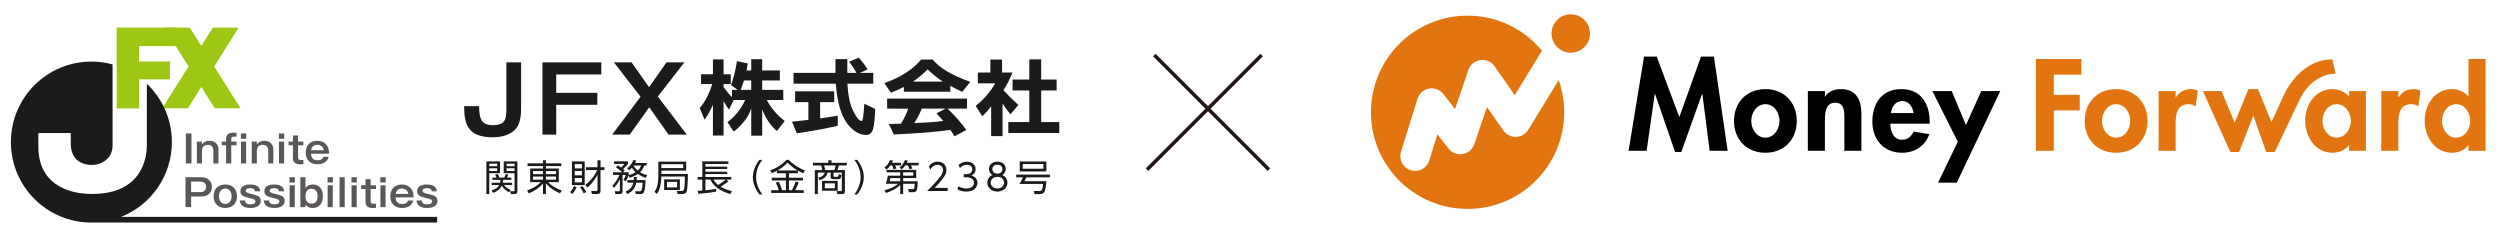 <?xml version="1.0" encoding="utf-8"?>
<!-- Generator: Adobe Illustrator 16.0.0, SVG Export Plug-In . SVG Version: 6.00 Build 0)  -->
<!DOCTYPE svg PUBLIC "-//W3C//DTD SVG 1.1//EN" "http://www.w3.org/Graphics/SVG/1.1/DTD/svg11.dtd">
<svg version="1.1" id="レイヤー_1" xmlns="http://www.w3.org/2000/svg" xmlns:xlink="http://www.w3.org/1999/xlink" x="0px"
	 y="0px" width="1636px" height="152px" viewBox="0 0 1636 152" enable-background="new 0 0 1636 152" xml:space="preserve">
<g>
	<g>
		<g>
			<path fill="#5B5757" d="M125.304,106.954H121.6V87.347h3.704V106.954z"/>
			<path fill="#5B5757" d="M132.121,92.646l0.05,1.818c0.497-0.625,1.869-2.337,4.926-2.337c3.486,0,5.874,2.287,5.874,5.647v9.18
				h-3.358v-8.756c0-1.472-0.948-3.434-3.586-3.434c-0.669,0-2.461,0.148-3.283,1.641c-0.398,0.748-0.572,1.517-0.572,1.966v8.583
				h-3.36V92.646H132.121z"/>
			<path fill="#5B5757" d="M147.937,92.646v-1.567c0-3.331,2.146-4.276,4.712-4.276h2.137v2.636h-1.795
				c-1.066,0-1.664,0.374-1.664,1.868v1.339h3.458v2.415h-3.458v11.893h-3.39V95.061h-2.834v-2.415H147.937z M161.155,90.833h-3.536
				v-3.486h3.536V90.833z M161.051,106.954h-3.358V92.646h3.358V106.954z"/>
			<path fill="#5B5757" d="M168.04,92.646l0.051,1.818c0.496-0.625,1.863-2.337,4.93-2.337c3.482,0,5.865,2.287,5.865,5.647v9.18
				h-3.354v-8.756c0-1.472-0.948-3.434-3.586-3.434c-0.67,0-2.46,0.148-3.281,1.641c-0.401,0.748-0.574,1.517-0.574,1.966v8.583
				h-3.358V92.646H168.04z"/>
			<path fill="#5B5757" d="M186.007,90.833h-3.518v-3.486h3.518V90.833z M185.925,106.954h-3.358V92.646h3.358V106.954z"/>
			<path fill="#5B5757" d="M195.057,92.646h3.477v2.415h-3.477v8.058c0,1.524,0.971,1.597,2.338,1.597h1.139v2.684
				c-0.392,0.052-1.062,0.103-2.032,0.103c-1.321,0-4.803,0-4.803-4.03v-8.412h-2.861v-2.415h2.861v-4.001h3.358V92.646z"/>
			<path fill="#5B5757" d="M215.133,102.625c-0.374,1.121-1.522,4.878-7.341,4.878c-4.68,0-7.714-2.766-7.714-7.689
				c0-5.748,3.982-7.687,7.568-7.687c2.907,0,5.377,1.241,6.689,3.729c0.647,1.221,0.92,2.467,1.043,4.728h-11.893
				c0.228,4.278,3.408,4.278,4.333,4.278c1.813,0,3.231-0.52,3.86-2.237H215.133z M211.925,98.273
				c-0.228-0.875-0.925-3.509-4.26-3.509c-3.186,0-3.851,2.436-4.128,3.509H211.925z"/>
			<path fill="#5B5757" d="M131.651,115.955c4.429,0,7.013,2.737,7.013,6.346c0,2.859-1.641,6.292-7.013,6.292h-6.573v6.964h-3.702
				v-19.603H131.651z M125.078,118.842v6.867h6.174c0.946,0,3.607-0.298,3.607-3.408c0-3.09-2.611-3.458-3.607-3.458H125.078z"/>
			<path fill="#5B5757" d="M155.077,128.422c0,5.644-3.978,7.685-7.637,7.685c-3.709,0-7.664-2.064-7.664-7.685
				c0-5.648,3.955-7.691,7.664-7.691C151.117,120.731,155.077,122.774,155.077,128.422z M143.284,128.422
				c0,2.785,1.545,5.049,4.156,5.049c2.688,0,4.132-2.392,4.132-5.049c0-2.638-1.444-5.053-4.132-5.053
				C144.829,123.369,143.284,125.659,143.284,128.422z"/>
			<path fill="#5B5757" d="M160.399,131.179c0.146,2.217,1.891,2.518,3.331,2.518c0.902,0,3.413,0,3.413-1.868
				c0-1.294-0.848-1.513-4.06-2.265c-3.682-0.846-5.746-1.64-5.746-4.452c0-4.079,4.675-4.381,6.197-4.381
				c6.046,0,6.521,2.909,6.794,4.481h-3.486c0-0.351-0.022-0.774-0.296-1.099c-0.67-0.819-1.914-0.966-2.816-0.966
				c-1.267,0-2.884,0.246-2.884,1.666c0,1.096,0.92,1.469,4.133,2.212c3.559,0.822,5.668,1.567,5.668,4.383
				c0,4.698-5.892,4.698-6.767,4.698c-5.673,0-6.616-2.684-6.985-4.928H160.399z"/>
			<path fill="#5B5757" d="M176.069,131.179c0.15,2.217,1.891,2.518,3.331,2.518c0.898,0,3.414,0,3.414-1.868
				c0-1.294-0.848-1.513-4.056-2.265c-3.682-0.846-5.751-1.64-5.751-4.452c0-4.079,4.68-4.381,6.202-4.381
				c6.042,0,6.512,2.909,6.79,4.481h-3.486c0-0.351-0.023-0.774-0.292-1.099c-0.679-0.819-1.923-0.966-2.821-0.966
				c-1.267,0-2.884,0.246-2.884,1.666c0,1.096,0.925,1.469,4.128,2.212c3.564,0.822,5.682,1.567,5.682,4.383
				c0,4.698-5.9,4.698-6.771,4.698c-5.673,0-6.617-2.684-6.995-4.928H176.069z"/>
			<path fill="#5B5757" d="M192.96,119.439h-3.513v-3.484h3.513V119.439z M192.888,135.558h-3.363v-14.301h3.363V135.558z"/>
			<path fill="#5B5757" d="M199.923,115.955v7.118c0.423-0.625,1.563-2.342,4.853-2.342c4.009,0,6.542,2.959,6.542,7.516
				c0,5.349-2.838,7.86-6.744,7.86c-1.914,0-3.554-0.549-4.652-2.214l-0.051,1.665h-3.308v-19.603H199.923z M199.923,128.397
				c0,1.191,0.123,4.875,3.982,4.875c2.192,0,3.905-1.294,3.905-4.875c0-0.971-0.05-4.878-3.955-4.878
				C199.923,123.52,199.923,127.524,199.923,128.397z"/>
			<path fill="#5B5757" d="M217.835,119.439h-3.504v-3.484h3.504V119.439z M217.758,135.558h-3.358v-14.301h3.358V135.558z"/>
			<path fill="#5B5757" d="M225.595,115.955v19.603h-3.363v-19.603H225.595z"/>
			<path fill="#5B5757" d="M233.501,119.439h-3.504v-3.484h3.504V119.439z M233.428,135.558h-3.358v-14.301h3.358V135.558z"/>
			<path fill="#5B5757" d="M242.555,121.257h3.49v2.411h-3.49v8.063c0,1.515,0.976,1.593,2.337,1.593h1.153v2.688
				c-0.401,0.05-1.075,0.095-2.046,0.095c-1.316,0-4.802,0-4.802-4.028v-8.412h-2.862v-2.411h2.862v-4.007h3.358V121.257z"/>
			<path fill="#5B5757" d="M252.379,119.439h-3.504v-3.484h3.504V119.439z M252.306,135.558h-3.358v-14.301h3.358V135.558z"/>
			<path fill="#5B5757" d="M270.469,131.232c-0.369,1.118-1.518,4.875-7.341,4.875c-4.68,0-7.714-2.758-7.714-7.685
				c0-5.748,3.982-7.691,7.563-7.691c2.912,0,5.381,1.246,6.693,3.732c0.647,1.221,0.925,2.463,1.048,4.729h-11.897
				c0.228,4.279,3.413,4.279,4.328,4.279c1.818,0,3.24-0.522,3.855-2.239H270.469z M267.261,126.875
				c-0.228-0.871-0.92-3.506-4.255-3.506c-3.19,0-3.855,2.44-4.129,3.506H267.261z"/>
			<path fill="#5B5757" d="M276.042,131.179c0.146,2.217,1.891,2.518,3.331,2.518c0.893,0,3.408,0,3.408-1.868
				c0-1.294-0.843-1.513-4.055-2.265c-3.682-0.846-5.746-1.64-5.746-4.452c0-4.079,4.675-4.381,6.192-4.381
				c6.051,0,6.521,2.909,6.794,4.481h-3.481c0-0.351-0.023-0.774-0.301-1.099c-0.674-0.819-1.918-0.966-2.811-0.966
				c-1.267,0-2.885,0.246-2.885,1.666c0,1.096,0.916,1.469,4.129,2.212c3.559,0.822,5.672,1.567,5.672,4.383
				c0,4.698-5.9,4.698-6.766,4.698c-5.678,0-6.617-2.684-6.995-4.928H276.042z"/>
		</g>
		<g>
			<path fill="#9DC713" d="M111.243,40.233v11.679H90.991v19.026H76.348V18.045h39.095V30.17H90.991v10.063H111.243z"/>
			<path fill="#9DC713" d="M131.742,56.858l-8.753,13.982h-16.801l17.188-27.367l-15.972-25.428h16.808l7.53,12.039l7.601-12.039
				h16.805l-15.962,25.428l17.183,27.367h-16.864L131.742,56.858z"/>
		</g>
		<path fill="#1C1B1B" d="M79.307,141.903c19.435-7.753,33.175-26.736,33.175-48.934c0-15.014-6.293-28.559-16.381-38.15V95.17
			c0,6.954-2.351,31.749-35.779,31.749c-18.17,0-35.223-8.077-35.223-30.96v-8.868h21.199v6.844
			c0,12.226,9.424,14.025,13.688,14.025c6.165,0,13.683-3.816,13.683-12.899V42.149c-4.417-1.203-9.064-1.854-13.865-1.854
			C30.713,40.295,7.13,63.878,7.13,92.97c0,29.089,23.583,52.677,52.674,52.677h226.294v-3.743H79.307z"/>
	</g>
	<g>
		<g>
			<path fill="#1C1B1B" d="M303.76,69.444h9.785v0.439c0,4.14,0.556,7.116,1.647,8.929c1.301,2.068,3.787,3.103,7.445,3.103
				c3.716,0,6.177-0.948,7.4-2.85c0.881-1.476,1.326-3.943,1.326-7.407V40.81h9.656v30.208c0,6.805-1.39,11.489-4.174,14.066
				c-3.445,3.167-8.289,4.75-14.522,4.75c-7.91,0-13.2-2.151-15.85-6.461c-1.807-2.912-2.713-7.136-2.713-12.665V69.444z"/>
			<polygon fill="#1C1B1B" points="354.985,88.099 354.985,40.81 393.493,40.81 393.493,48.729 363.989,48.729 363.989,60.764 
				390.887,60.764 390.887,68.576 363.989,68.576 363.989,88.099 			"/>
			<polygon fill="#1C1B1B" points="401.736,40.81 413.296,40.81 424.733,57.054 436.168,40.81 447.863,40.81 430.479,63.176 
				449.435,88.099 437.494,88.099 424.861,70.177 412.098,88.099 400.601,88.099 419.174,63.299 			"/>
			<path fill="#1C1B1B" d="M466.062,55.026h-7.294v-6.447h7.773v-9.715h6.962v9.715h4.707v6.447h-4.707v1.955
				c1.782,2.542,3.622,4.732,5.486,6.562v-4.73h3.787l-4.388-3.137c1.763-4.827,3.039-10.056,3.85-15.681l7.09,1.546
				c-0.124,0.836-0.406,2.363-0.843,4.584h3.122V38.76h7.167v7.365h11.56v6.546h-11.56v6.142h13.811v6.646h-10.79
				c2.862,5.361,6.767,9.929,11.738,13.699l-5.099,6.569c-4.033-3.301-7.254-8.031-9.66-14.192v17.247h-7.167V71.061
				c-1.96,5.641-5.787,10.672-11.478,15.087l-4.074-6.211c5.063-3.855,8.921-8.68,11.592-14.479h-7.518l-3.09,6.313
				c-0.884-1.226-2.064-3.076-3.536-5.541v22.453h-6.962v-20.07c-1.951,4.251-3.764,7.468-5.441,9.656l-3.226-7.566
				C461.378,66.648,464.112,61.426,466.062,55.026 M484.694,58.813h6.913v-6.142h-4.744
				C486.061,55.19,485.341,57.241,484.694,58.813"/>
			<path fill="#1C1B1B" d="M529.016,66.824h-8.703v-7.06h25.581v7.06h-9.204v10.667c5.485-0.793,9.345-1.394,11.555-1.793v6.619
				c-8.931,2.023-17.866,3.668-26.802,4.943l-3.167-7.625c3.513-0.36,7.1-0.754,10.74-1.196V66.824z M519.292,54.749v-7.056h27.421
				v-8.997h7.774v8.997h6.02c-1.308-2.345-2.917-4.787-4.831-7.336l6.325-2.613c2.179,2.42,4.105,4.983,5.778,7.683l-5.186,2.267
				h8.876v7.056h-16.918c0.392,7.5,1.585,13.306,3.572,17.43c2.26,4.681,4.206,7.017,5.841,7.017c0.633,0,1.189-3.764,1.668-11.3
				l7.09,3.397c-0.164,5.752-0.569,9.974-1.253,12.669c-0.715,2.898-2.283,4.342-4.698,4.342c-3.458,0-6.872-1.663-10.243-4.989
				c-5.404-5.341-8.599-14.864-9.583-28.566H519.292z"/>
			<path fill="#1C1B1B" d="M602.801,38.967h7.624c4.174,5.361,12.344,10.232,24.528,14.602l-5.235,6.53
				c-2.779-1.235-5.377-2.558-7.801-3.956v3.898h-30.424v-3.178c-2.228,1.236-5.044,2.492-8.461,3.768l-4.343-6.284
				C589.082,50.812,597.125,45.681,602.801,38.967 M580.534,71.089v-6.548h52.282v6.548h-12.745
				c4.885,4.638,8.968,9.291,12.262,13.973l-7.796,4.169c-0.798-1.588-1.691-3-2.684-4.235c-8.849,1.314-21.152,2.305-36.914,2.985
				l-3.276-6.844l7.919-0.182c2.347-3.842,3.914-7.131,4.707-9.865H580.534z M597.443,53.391h19.534
				c-3.103-1.95-6.397-4.606-9.888-7.987C603.995,48.46,600.778,51.126,597.443,53.391 M612.808,74.181l5.951-3.092h-15.538
				c-1.349,3.326-2.998,6.479-4.939,9.45c9.364-0.357,15.697-0.831,18.987-1.424C615.766,77.409,614.275,75.768,612.808,74.181"/>
			<path fill="#1C1B1B" d="M639.906,54.514v-7.059h8.179v-8.489h7.673v8.489h6.858c-1.764,4.222-3.75,8.081-5.951,11.59
				c2.72,3.026,5.969,6.25,9.756,9.669l-5.186,6.092c-2.046-2.508-3.769-4.857-5.167-7.048v21.334h-7.468V69.553
				c-1.385,1.951-3.313,4.117-5.769,6.511l-4.356-6.753c5.327-4.24,9.587-9.172,12.768-14.797H639.906z M659.851,87.046v-7.163
				h13.711V59.219h-10.945V52.06h10.945V38.864h7.774V52.06h10.129v7.159h-10.129v20.665h11.87v7.163H659.851z"/>
		</g>
		<g>
			<path fill="#1C1B1B" d="M327.221,105.605v7.735h-7.049v13.659h-1.886v-21.394H327.221z M325.358,107.084h-5.186v1.67h5.186
				V107.084z M325.358,110.093h-5.186v1.791h5.186V110.093z M333.282,125.828c-0.832-0.38-3.363-1.549-4.891-4.342
				c-0.886,1.886-2.7,3.699-5.73,4.702l-0.979-1.622c3.194-0.838,4.511-2.483,5.037-3.463h-5.014v-1.531h5.565
				c0.19-0.809,0.19-1.38,0.19-1.859h-5.182v-1.504h2.67c-0.383-0.911-0.549-1.294-0.879-1.958l1.836-0.313
				c0.287,0.622,0.667,1.67,0.838,2.271h3.344c0.331-0.77,0.643-1.986,0.69-2.223l1.862,0.237c-0.073,0.242-0.331,1.075-0.789,1.986
				h2.772v1.504h-5.352c-0.048,0.595-0.073,1.05-0.237,1.859h6.111v1.531h-5.254c0.551,0.812,1.745,2.173,4.278,3.104
				L333.282,125.828z M338.585,105.605v19.605c0,0.549-0.191,1.789-1.672,1.789h-2.552l-0.503-1.887l2.198,0.027
				c0.474,0,0.643-0.168,0.643-0.792V113.34h-7.072v-7.735H338.585z M336.699,107.084h-5.204v1.67h5.204V107.084z M336.699,110.093
				h-5.204v1.791h5.204V110.093z"/>
			<path fill="#1C1B1B" d="M367.343,108.686h-10.1v1.622h8.428v8.883h-6.972c2.411,2.627,6.229,4.586,8.906,5.443l-1.121,1.889
				c-1.122-0.479-5.732-2.458-9.241-6.519v6.995h-1.912v-6.995c-2.153,2.748-5.736,5.061-9.245,6.543l-1.144-1.863
				c3.49-1.29,6.684-3.104,8.926-5.494h-6.919v-8.883h8.382v-1.622h-10.102v-1.793h10.102v-2.053h1.912v2.053h10.1V108.686z
				 M348.788,111.952v2.01h6.543v-2.01H348.788z M348.788,115.512v2.057h6.543v-2.057H348.788z M363.857,111.952h-6.614v2.01h6.614
				V111.952z M363.857,115.512h-6.614v2.057h6.614V115.512z"/>
			<path fill="#1C1B1B" d="M373.111,125.664c0.864-0.839,1.554-1.675,2.579-3.894l1.622,0.741c-0.214,0.524-1.169,2.771-2.837,4.465
				L373.111,125.664z M382.621,105.605v15.543h-8.339v-15.543H382.621z M380.803,107.346h-4.684v2.843h4.684V107.346z
				 M380.803,111.861h-4.684v2.884h4.684V111.861z M380.803,116.47h-4.684v2.912h4.684V116.47z M381.898,126.498
				c-0.569-1.6-1.979-3.463-2.34-3.965l1.6-0.74c0.647,0.791,1.891,2.582,2.485,3.917L381.898,126.498z M383.095,120.934
				c3.844-2.914,6.496-6.712,7.714-9.646h-7.359v-1.887h7.548v-4.516h1.984v4.516h2.625v1.887h-2.625v13.132
				c0,1.768-0.264,2.534-2.246,2.534h-3.395l-0.428-2.007l2.964,0.025c1.023,0,1.121-0.287,1.121-1.123v-9.649
				c-2.242,4.611-4.892,7.07-6.737,8.574L383.095,120.934z"/>
			<path fill="#1C1B1B" d="M410.396,110.189c2.148-1.554,3.652-4.18,4.06-5.468l1.93,0.308c-0.164,0.48-0.283,0.786-0.736,1.652
				h7.543v1.645h-1.597c-0.289,0.884-0.838,2.529-2.75,4.393c1.959,1.194,3.609,1.649,4.661,1.912l-0.888,1.768
				c-1.313-0.456-3.103-1.149-5.204-2.557c-2.078,1.408-4.06,2.101-5.304,2.481l-0.857-1.454c-0.05,0.169-0.62,1.982-1.77,3.725
				l-1.525-0.859c0.549-0.861,1.169-1.841,1.572-3.249h-2.123v10.673c0,1.29-0.716,1.839-1.984,1.839h-2.719l-0.43-1.86l2.58,0.021
				c0.33,0,0.813-0.047,0.813-0.667v-7.213c-1.51,3.08-3.275,5.04-3.918,5.755l-1.027-1.577c2.032-1.813,3.916-5.06,4.659-6.971
				h-4.251v-1.768h6.04c-1.41-1.36-2.481-2.125-4.085-3.153l1.176-1.381c0.661,0.355,1.048,0.547,2.242,1.454
				c0.405-0.405,1.48-1.362,2.148-2.365h-6.876v-1.718h9.166v1.695c-0.93,1.313-2.912,3.128-3.171,3.368
				c0.569,0.501,0.761,0.715,1.025,1.027l-1.025,1.073h3.65v1.626c-0.043,0.142-0.068,0.214-0.091,0.26
				c1.358-0.333,2.889-0.811,4.612-1.932c-1.342-1.267-2.06-2.365-2.442-2.961c-0.884,1.025-1.215,1.312-1.718,1.695
				L410.396,110.189z M422.428,117.831c0,3.176-0.497,6.803-0.979,7.76c-0.404,0.789-0.857,1.409-2.361,1.409h-3.007l-0.405-1.86
				l2.884,0.021c0.791,0,1.103-0.214,1.365-0.881c0.431-1.03,0.594-4.131,0.619-4.729h-4.201c-0.526,2.961-1.985,5.495-5.732,7.45
				l-1.335-1.578c3.577-1.476,4.632-3.677,5.181-5.873h-3.846v-1.718h4.128c0.098-0.715,0.098-1.317,0.121-1.982h1.839
				c-0.021,0.906-0.043,1.357-0.116,1.982H422.428z M414.597,108.326l-0.048,0.073c0.337,0.546,1.125,1.813,2.821,3.224
				c1.433-1.314,1.932-2.604,2.194-3.296H414.597z"/>
			<path fill="#1C1B1B" d="M450.146,113.816c0,4.966-0.31,9.744-0.647,11.008c-0.191,0.693-0.592,2.151-3.13,2.151h-2.934
				l-0.452-2.005l2.958,0.023c0.601,0,1.316,0.022,1.676-1.146c0.452-1.479,0.524-5.657,0.57-8.309H432.78
				c-0.142,7.45-2.101,10.221-2.907,11.367l-1.581-1.388c0.961-1.408,2.533-3.773,2.533-10.604v-9.141h18.199v5.849H432.78v2.194
				H450.146z M447.093,107.441H432.78v2.554h14.313V107.441z M444.919,124.326h-10.295V117.4h10.295V124.326z M443.074,119.024
				h-6.589v3.627h6.589V119.024z"/>
			<path fill="#1C1B1B" d="M476.683,118.664c-1.914,1.6-4.802,3.345-5.062,3.486c3.222,1.959,5.874,2.534,7.304,2.82l-0.953,2.028
				c-7.14-2.078-11.2-5.3-13.063-9.456h-3.276v6.972c2.155-0.169,4.926-0.527,7.026-0.93v1.791
				c-3.727,0.812-9.551,1.29-11.701,1.408l-0.456-1.886c0.979-0.045,1.887-0.096,3.103-0.214v-7.141h-3.103v-1.72h3.103v-10.246
				h17.056v1.743h-15.028v1.766h14.24v1.531h-14.24v1.768h14.24v1.526h-14.24v1.911h16.887v1.72h-3.153L476.683,118.664z
				 M466.941,117.543c0.283,0.572,0.925,1.791,3.076,3.509c1.175-0.715,3.654-2.434,4.775-3.509H466.941z"/>
			<path fill="#1C1B1B" d="M496.979,127.238c-3.458-4.37-4.324-8.742-4.324-11.316c0-2.582,0.866-6.954,4.324-11.321h1.887
				c-2.507,3.246-4.083,7.186-4.083,11.321c0,0.952,0,5.992,4.083,11.316H496.979z"/>
			<path fill="#1C1B1B" d="M522.167,113.388h-5.896v2.914h9.213v1.813h-9.213v6.332h2.023c1.075-1.984,2.055-4.729,2.365-5.637
				l2.009,0.524c-0.643,1.791-1.581,3.965-2.274,5.113h5.568v1.791h-21.302v-1.791h4.989c-0.642-2.058-1.171-3.271-1.959-4.921
				l1.914-0.622c0.902,1.743,1.741,4.06,2.15,5.543h2.557v-6.332h-9.269v-1.813h9.269v-2.914h-5.906v-1.626
				c-1.667,0.889-2.456,1.221-3.29,1.604l-1.125-1.887c3.609-1.221,7.764-3.559,10.53-6.857h1.723
				c2.342,2.652,6.352,5.352,10.503,6.903l-1.098,1.863c-1.025-0.431-2.101-0.906-3.481-1.718V113.388z M521.999,111.572
				c-2.461-1.383-4.684-3.127-6.667-5.133c-2.078,2.174-3.914,3.654-6.566,5.133H521.999z"/>
			<path fill="#1C1B1B" d="M545.447,115.108c0,0.331,0.146,0.597,0.625,0.597h1.672c0.789,0,0.958-0.121,1.126-1.743l1.813,0.501
				c-0.337,2.436-0.816,2.793-2.274,2.793h-2.839c-0.834,0-2.004-0.071-2.004-1.6v-2.7h-2.005c-0.67,2.985-2.82,4.204-5.181,4.969
				l-0.934-1.649c2.1-0.454,3.604-1.239,4.251-3.32h-4.489v14.042h-1.982V111.31h4.898c-0.173-1.025-0.479-2.051-0.838-3.035h-5.281
				v-1.718h10.057v-1.695h2.073v1.695h10.034v1.718h-5.208c-0.355,1.362-0.756,2.46-0.98,3.035h4.926v13.946
				c0,0.453,0,1.743-1.65,1.743h-3.316l-0.411-1.983l2.766,0.027c0.479,0,0.602-0.266,0.602-0.765v-11.321h-5.45V115.108z
				 M548.172,124.825h-10.239v-6.47h10.239V124.825z M546.021,111.31c0.506-1.244,0.766-2.652,0.838-3.035h-7.614
				c0.592,1.818,0.715,2.342,0.83,3.035H546.021z M546.336,119.957h-6.566v3.246h6.566V119.957z"/>
			<path fill="#1C1B1B" d="M559.09,127.238c4.083-5.324,4.083-10.364,4.083-11.316c0-4.135-1.572-8.075-4.083-11.321h1.886
				c3.463,4.367,4.325,8.739,4.325,11.321c0,2.574-0.861,6.946-4.325,11.316H559.09z"/>
			<path fill="#1C1B1B" d="M589.633,106.535v1.695h-3.845c0.455,0.857,0.551,1.121,0.884,1.959l-1.937,0.643
				c-0.209-0.907-0.693-2.055-0.929-2.602h-1.122c-0.146,0.215-1.171,1.622-2.602,2.748l-1.294-1.413
				c1.007-0.738,2.416-1.909,3.655-4.798l1.937,0.31c-0.164,0.528-0.265,0.811-0.597,1.458H589.633z M589.109,121.079
				c-1.723,1.766-4.876,3.867-9.41,5.181l-0.838-1.791c1.34-0.332,5.422-1.289,8.763-4.178h-7.997
				c0.355-0.884,0.861-2.224,1.385-5.35h8.097v-2.15h-8.954v-1.647h19.411v5.37h-8.548v2.105h9.528c0,0.452-0.072,4.849-0.642,5.919
				c-0.575,1.053-1.34,1.222-2.274,1.222h-2.939l-0.378-2.032l2.843,0.025c1.171,0,1.194-0.216,1.436-3.46h-7.573v6.708h-1.909
				V121.079z M589.109,116.514h-6.448c-0.072,0.314-0.433,1.959-0.479,2.105h6.927V116.514z M601.188,106.535v1.695h-5.058
				c0.165,0.287,0.762,1.481,0.93,1.959l-1.818,0.693c-0.068-0.217-0.62-1.672-1.094-2.652h-1.722
				c-1.025,1.431-1.645,2.005-2.265,2.602l-1.508-1.144c0.693-0.602,2.483-2.151,3.513-4.921l1.882,0.332
				c-0.164,0.506-0.305,0.884-0.592,1.436H601.188z M591.018,114.941h6.612v-2.15h-6.612V114.941z"/>
			<path fill="#1C1B1B" d="M620.167,122.938v2.055h-13.469c1.503-1.479,4.06-3.964,6.57-6.878c2.866-3.319,3.819-4.896,3.819-6.828
				c0-2.27-1.695-3.441-3.536-3.441c-2.962,0-4.343,2.483-4.781,3.25l-0.902-2.39c1.412-1.861,3.367-2.914,5.683-2.914
				c2.387,0,5.777,1.362,5.777,5.468c0,1.818-0.551,3.321-2.46,5.782c-0.998,1.29-2.529,3.126-5.204,5.896H620.167z"/>
			<path fill="#1C1B1B" d="M627.202,121.84c2.215,1.508,4.53,1.508,5.204,1.508c3.7,0,4.962-2.15,4.962-3.848
				c0-2.002-1.718-3.485-4.962-3.485h-1.745v-2.03h1.763c2.77,0,3.851-1.743,3.851-3.199c0-1.841-1.458-2.939-3.536-2.939
				c-1.841,0-3.367,0.766-4.584,2.148l-0.861-2.076c2.438-2.127,4.898-2.127,5.445-2.127c2.72,0,5.705,1.553,5.705,4.873
				c0,0.788-0.142,2.964-2.793,4.131c2.511,0.811,3.987,2.438,3.987,4.873c0,2.363-1.773,5.707-7.254,5.707
				c-2.127,0-3.987-0.455-5.855-1.458L627.202,121.84z"/>
			<path fill="#1C1B1B" d="M659.276,119.549c0,3.39-3.03,5.827-6.589,5.827s-6.594-2.438-6.594-5.827
				c0-2.844,1.983-4.441,3.391-5.038c-1.481-0.763-2.288-2.317-2.288-3.939c0-2.58,1.887-4.78,5.609-4.78
				c2.984,0,5.368,1.84,5.368,4.752c0,1.65-0.807,3.204-2.283,3.967C657.49,115.227,659.276,116.851,659.276,119.549z
				 M657.03,119.525c0-1.41-0.952-3.795-4.342-3.795c-3.417,0-4.347,2.385-4.347,3.795c0,2.101,1.791,3.796,4.347,3.796
				C655.244,123.321,657.03,121.626,657.03,119.525z M655.959,110.69c0-1.937-1.531-2.939-3.272-2.939
				c-1.745,0-3.276,1.003-3.276,2.939c0,0.932,0.479,2.939,3.276,2.939C655.481,113.629,655.959,111.622,655.959,110.69z"/>
			<path fill="#1C1B1B" d="M684.78,118.594c-0.046,0.622-0.501,5.493-1.217,6.782c-0.547,0.98-1.385,1.65-2.989,1.65h-3.6
				l-0.455-2.032l3.873,0.022c0.806,0,1.836-0.022,2.191-4.629h-15.497c0.72-1.078,1.504-2.367,2.388-4.324h-4.465v-1.792h22.086
				v1.792h-15.474c-0.378,0.934-0.688,1.554-1.217,2.531H684.78z M684.734,112.194h-17.411v-6.543h17.411V112.194z M682.798,107.368
				h-13.515v3.058h13.515V107.368z"/>
		</g>
	</g>
</g>
<line fill="none" stroke="#231815" stroke-width="2.368" x1="755.368" y1="36" x2="830.368" y2="111"/>
<line fill="none" stroke="#231815" stroke-width="2.368" x1="825.632" y1="36" x2="750.632" y2="111"/>
<polygon points="1114.017,61.415 1113.858,61.415 1100.243,99.482 1096.183,99.482 1083.03,61.415 1082.876,61.415 1077.538,98.683 
	1065.748,98.683 1075.863,37.035 1084.147,37.035 1098.961,76.628 1113.139,37.035 1121.587,37.035 1130.584,98.683 
	1118.795,98.683 "/>
<path d="M1175.81,79.175c0,12.108-8.276,20.788-20.544,20.788c-12.266,0-20.547-8.68-20.547-20.788
	c0-12.183,8.36-20.869,20.547-20.869C1167.451,58.306,1175.81,66.992,1175.81,79.175 M1146.025,79.175
	c0,5.255,3.503,10.915,9.241,10.915c5.731,0,9.242-5.66,9.242-10.915c0-5.415-3.511-10.991-9.242-10.991
	C1149.528,68.184,1146.025,73.76,1146.025,79.175"/>
<path d="M1194.206,63.165h0.164c2.306-3.503,6.211-4.858,10.191-4.858c10.514,0,13.539,7.41,13.539,16.483v23.894h-11.15V77.981
	c0-4.7,0.237-10.754-6.052-10.754c-6.607,0-6.691,7.407-6.691,12.109v19.348h-11.148V59.577h11.148V63.165z"/>
<path d="M1237.057,80.928c0,4.933,1.903,10.515,7.721,10.515c3.665,0,5.976-2.232,7.487-5.336l10.276,1.67
	c-2.706,7.808-9.558,12.187-17.763,12.187c-12.106,0-19.51-8.602-19.51-20.472c0-11.864,6.292-21.185,18.958-21.185
	c12.818,0,18.551,9.475,18.551,21.267v1.354H1237.057z M1252.265,73.997c-0.557-3.99-3.109-7.883-7.41-7.883
	c-4.457,0-6.932,3.823-7.483,7.883H1252.265z"/>
<polygon points="1264.527,59.578 1277.188,59.578 1286.514,81.808 1296.544,59.578 1308.976,59.578 1280.533,119.556 
	1268.271,119.556 1281.174,92.725 "/>
<polygon fill="#E2750F" points="1344.011,48.828 1344.011,62.046 1360.973,62.046 1360.973,72.247 1344.011,72.247 1344.011,98.684 
	1332.297,98.684 1332.297,38.63 1362.083,38.63 1362.083,48.828 "/>
<path fill="#E2750F" d="M1405.335,79.175c0,12.108-8.285,20.788-20.552,20.788c-12.271,0-20.554-8.68-20.554-20.788
	c0-12.183,8.366-20.869,20.554-20.869C1396.965,58.306,1405.335,66.992,1405.335,79.175 M1375.541,79.175
	c0,5.255,3.508,10.915,9.242,10.915c5.739,0,9.241-5.66,9.241-10.915c0-5.415-3.502-10.991-9.241-10.991
	C1379.049,68.184,1375.541,73.76,1375.541,79.175"/>
<path fill="#E2750F" d="M1423.727,63.642h0.158c2.231-3.421,5.573-5.335,9.715-5.335c1.595,0,3.188,0.398,4.625,0.955l-1.354,10.355
	c-1.358-0.959-2.954-1.435-4.622-1.435c-7.729,0-8.522,6.852-8.522,12.907v17.593h-11.153V59.578h11.153V63.642z"/>
<path fill="#E2750F" d="M1504.025,66.933l-15.409,32.549h-5.647l-8.372-23.81l-9.317,23.81h-5.737l-17.994-39.904h12.184
	l8.635,20.656l9.045-21.927h6.192l8.846,21.539l7.646-16.69c0,0,9.688-24.201,32.167-24.283l2.186,9.386
	C1528.45,48.258,1512.741,47.157,1504.025,66.933"/>
<path fill="#E2750F" d="M1548.266,98.684h-10.989v-3.578h-0.16c-2.389,3.108-6.54,4.857-10.595,4.857
	c-11.473,0-18.002-10.443-18.002-21.025c0-10.359,6.612-20.631,17.839-20.631c4.065,0,8.208,1.749,10.918,4.94v-3.669h10.989V98.684
	z M1538.388,79.1c0-5.266-3.582-10.916-9.315-10.916c-5.739,0-9.241,5.65-9.241,10.916c0,5.248,3.502,10.991,9.241,10.991
	C1534.807,90.091,1538.388,84.347,1538.388,79.1"/>
<path fill="#E2750F" d="M1569.446,63.642h0.158c2.236-3.421,5.576-5.335,9.716-5.335c1.596,0,3.186,0.398,4.62,0.955l-1.355,10.355
	c-1.349-0.959-2.946-1.435-4.615-1.435c-7.722,0-8.523,6.852-8.523,12.907v17.593h-11.153V59.578h11.153V63.642z"/>
<path fill="#E2750F" d="M1615.396,95.022h-0.158c-2.314,3.191-6.451,4.94-10.51,4.94c-11.473,0-18.005-10.443-18.005-21.025
	c0-10.359,6.609-20.631,17.844-20.631c4.061,0,8.205,1.749,10.671,4.858h0.158V38.631h11.152v60.053h-11.152V95.022z M1616.514,79.1
	c0-5.266-3.508-10.916-9.242-10.916c-5.729,0-9.241,5.65-9.241,10.916c0,5.248,3.513,10.991,9.241,10.991
	C1613.006,90.091,1616.514,84.347,1616.514,79.1"/>
<path fill="#E2750F" d="M992.08,89.579c-3.287,0.116-6.353-1.456-8.229-4.127L973.08,70.061l-8.329,24.339
	c-1.15,3.358-4.04,5.818-7.538,6.411c-3.501,0.6-7.039-0.767-9.234-3.554l-7.324-9.302l-5.332,17.102
	c-1.29,4.146-5.121,6.811-9.245,6.811c-0.955,0-1.922-0.144-2.88-0.443c-5.107-1.59-7.959-7.02-6.367-12.123l10.796-34.679
	c1.07-3.437,3.955-5.992,7.492-6.648c3.532-0.649,7.144,0.709,9.367,3.536l7.701,9.782l8.739-25.528
	c1.18-3.449,4.2-5.94,7.806-6.454c3.61-0.503,7.199,1.053,9.292,4.04l13.23,18.896l17.832-29.075
	c-11.6-13.999-29.111-22.917-48.708-22.917c-34.92,0-63.226,28.308-63.226,63.225c0,34.923,28.306,63.229,63.226,63.229
	c34.921,0,63.223-28.306,63.223-63.229c0-7.382-1.278-14.462-3.599-21.047l-19.958,32.533
	C998.335,87.747,995.344,89.482,992.08,89.579"/>
<path fill="#E2750F" d="M1040.478,21.914c0,6.937-5.626,12.563-12.561,12.563c-6.944,0-12.569-5.627-12.569-12.563
	c0-6.939,5.625-12.566,12.569-12.566C1034.852,9.348,1040.478,14.975,1040.478,21.914"/>
</svg>
